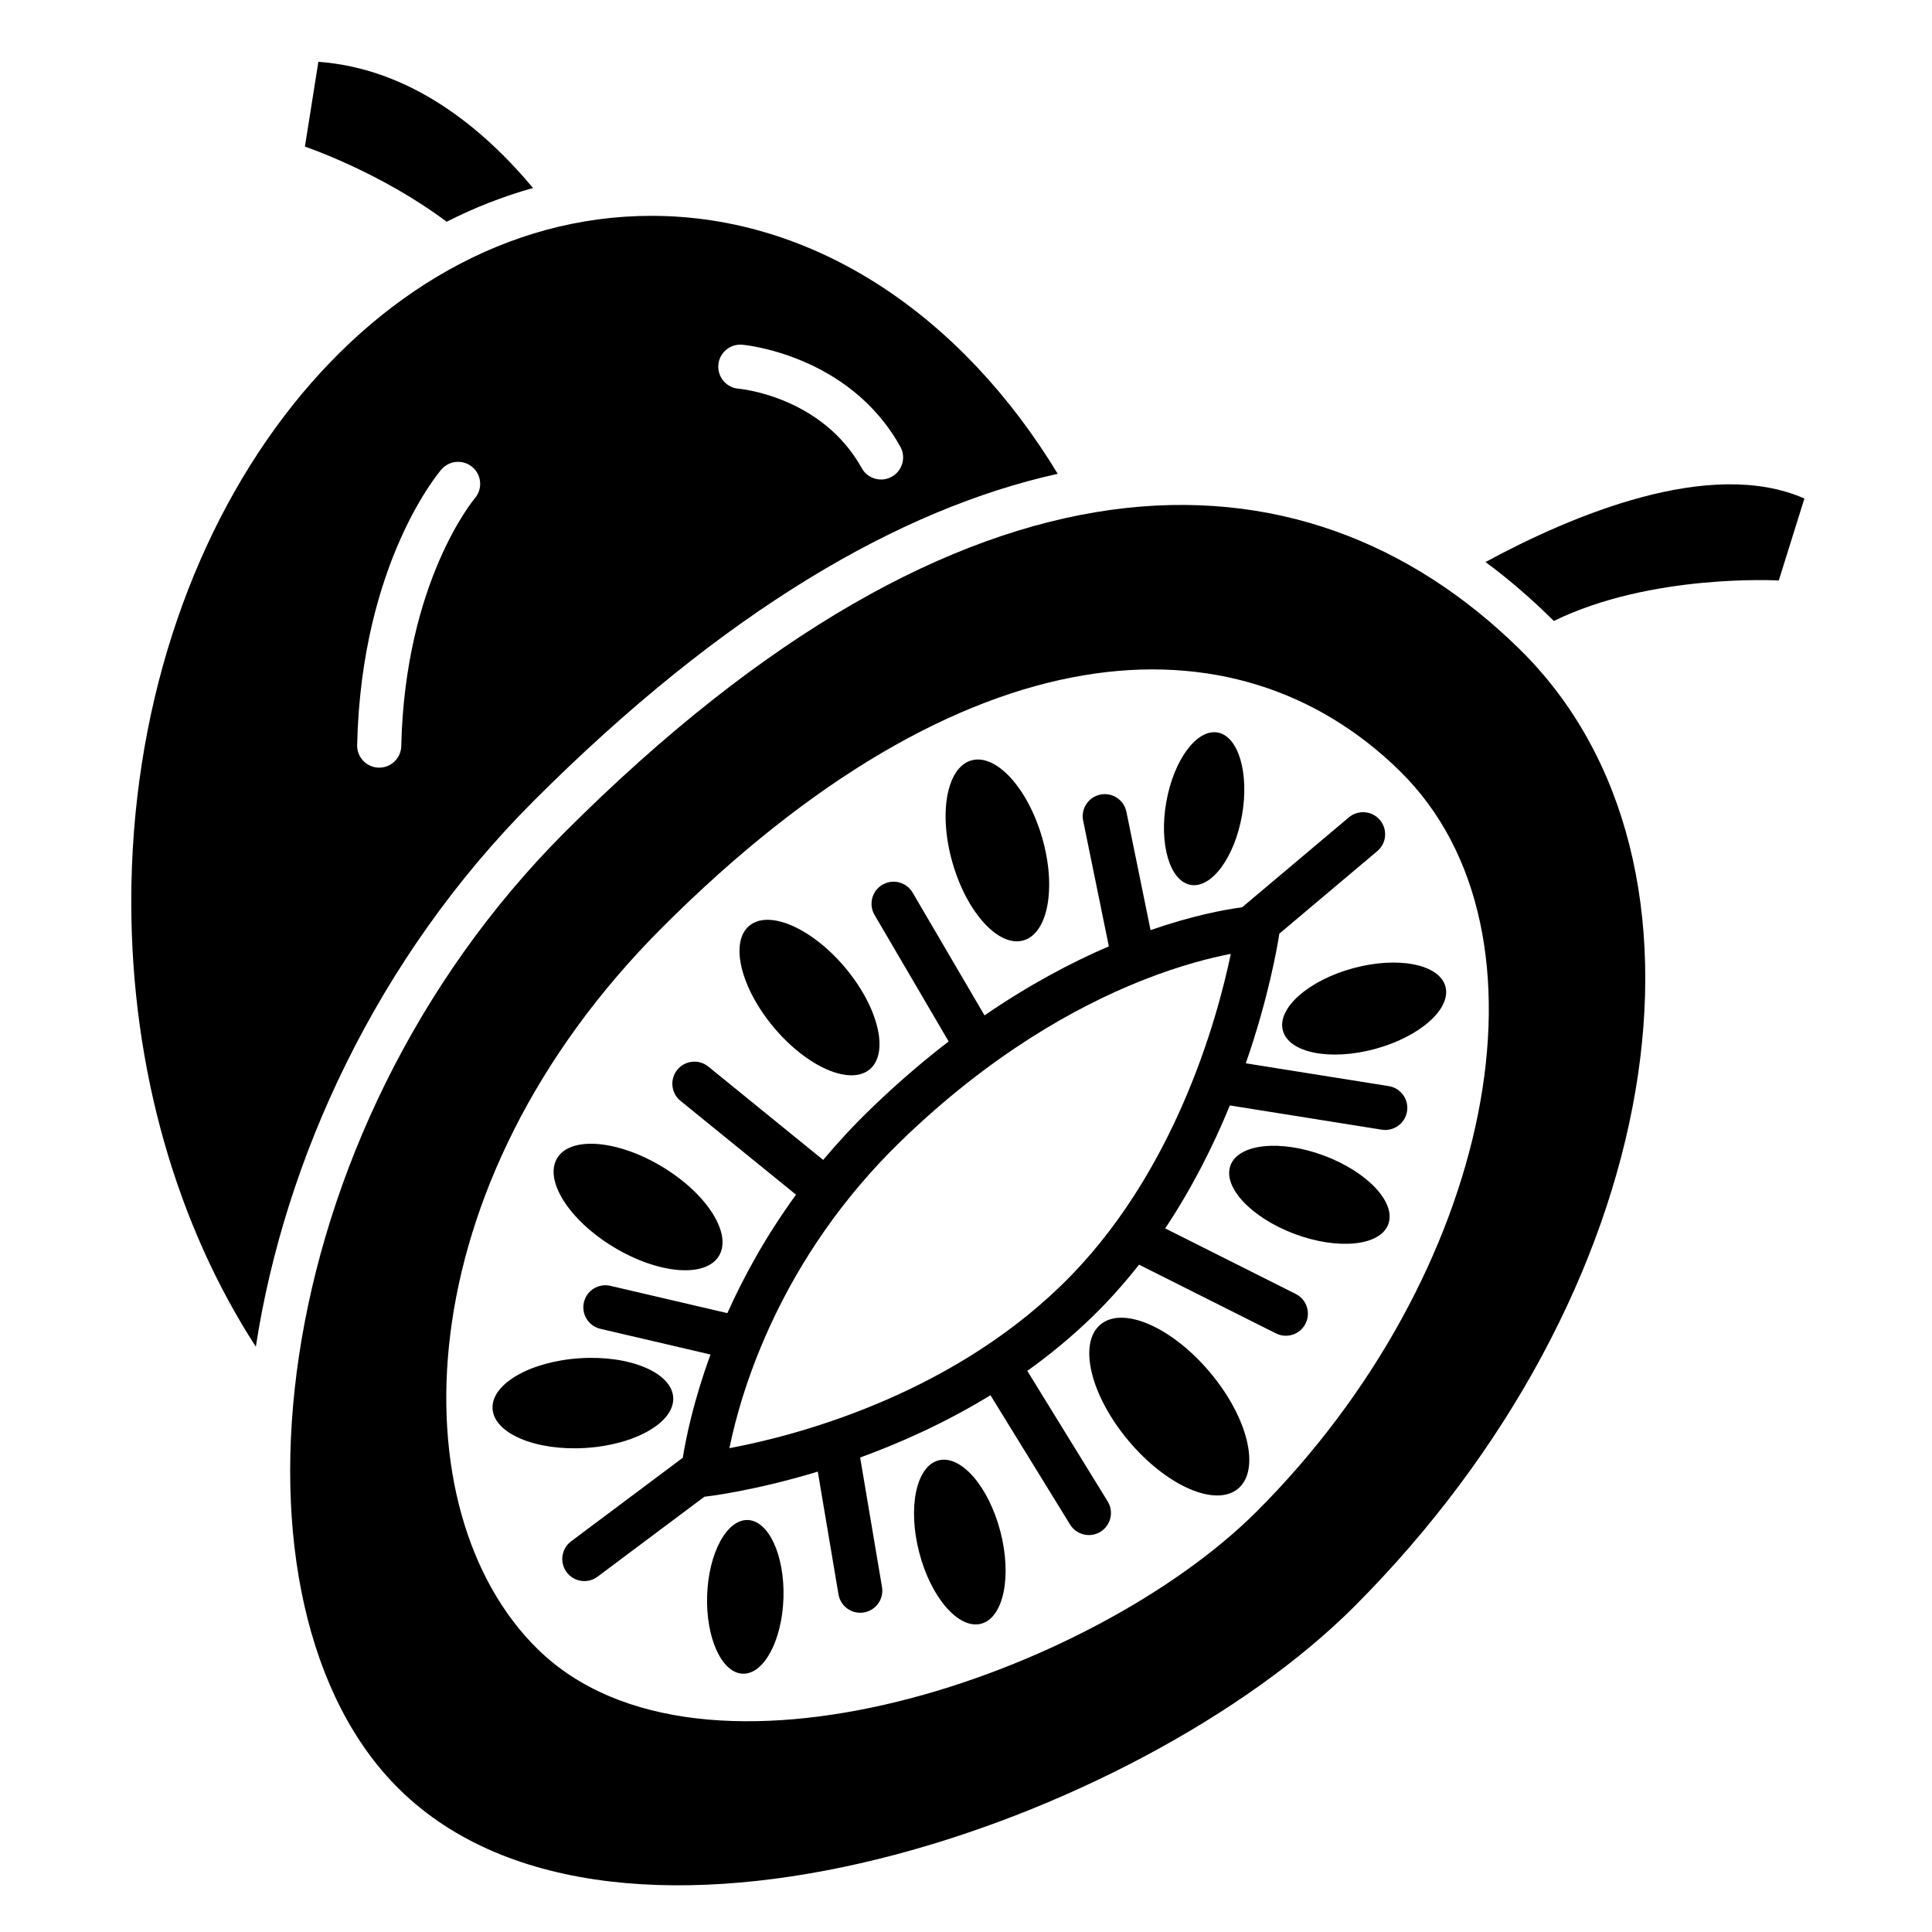 <?xml version="1.0" encoding="UTF-8"?>
<!-- Uploaded to: ICON Repo, www.svgrepo.com, Generator: ICON Repo Mixer Tools -->
<svg fill="#000000" width="800px" height="800px" version="1.1" viewBox="144 144 512 512" xmlns="http://www.w3.org/2000/svg">
 <g fill-rule="evenodd">
  <path d="m262.36 202.77c7.375-3.746 15.031-6.754 22.906-8.945-13.586-16.25-32.664-31.672-56.898-33.445l-3.559 22.473s19.98 6.715 37.551 19.914z"/>
  <path d="m537.68 292.94c22.891-12.395 59.496-27.844 84.504-16.828l-6.789 21.723s-33.801-1.938-59.617 10.734l-0.871-0.871c-5.481-5.375-11.223-10.309-17.227-14.758z"/>
  <path d="m546.71 316.04c57.688 56.664 38.773 171.11-43.879 253.77-57.184 57.18-195.25 105.09-252.95 48.418-49.297-48.418-36.371-173.52 43.879-253.77 106.39-106.38 195.25-105.08 252.95-48.418zm-31.688 32.348c43.477 42.703 24.344 133.84-37.945 196.13-43.094 43.094-147.14 79.195-190.62 36.488-37.152-36.488-35.48-122.7 33.07-191.25 80.172-80.18 152.02-84.078 195.5-41.371z"/>
  <path d="m342.16 546.82c5.582 0.184 9.82 9.449 9.465 20.691-0.359 11.238-5.184 20.219-10.766 20.039-5.582-0.176-9.82-9.449-9.465-20.688 0.359-11.238 5.184-20.219 10.766-20.043zm50.559-15.805c5.93-1.543 13.277 6.898 16.391 18.844 3.109 11.945 0.82 22.906-5.109 24.449-5.93 1.547-13.277-6.891-16.391-18.844-3.109-11.945-0.824-22.898 5.109-24.449zm42.902-35.988c5.957-5.008 18.973 0.676 29.043 12.668 10.078 11.996 13.414 25.797 7.457 30.805-5.957 5-18.973-0.676-29.043-12.672-10.078-11.996-13.414-25.797-7.457-30.801zm-161.09 22.324c-0.414-6.566 9.973-12.57 23.188-13.406 13.215-0.836 24.277 3.812 24.691 10.371 0.414 6.566-9.973 12.57-23.188 13.406-13.215 0.836-24.277-3.812-24.691-10.371zm17.125-66.43c3.547-5.879 16.039-4.848 27.871 2.301 11.832 7.148 18.551 17.723 15.004 23.602-3.547 5.875-16.039 4.84-27.871-2.305-11.832-7.148-18.551-17.723-15.004-23.598zm178.44 1.906c2.141-5.734 13.246-6.887 24.785-2.578 11.535 4.312 19.164 12.465 17.027 18.195-2.141 5.734-13.246 6.883-24.785 2.578-11.539-4.312-19.172-12.465-17.027-18.195zm-127.54-63.477c5.215-4.379 16.602 0.594 25.414 11.082 8.812 10.496 11.734 22.566 6.523 26.945-5.215 4.379-16.602-0.594-25.414-11.082-8.809-10.496-11.734-22.574-6.523-26.945zm141.42 27.773c-1.605-5.898 6.746-13.312 18.637-16.539 11.891-3.227 22.844-1.051 24.441 4.852 1.602 5.906-6.754 13.316-18.637 16.543-11.891 3.227-22.844 1.051-24.441-4.856zm-82.594-71.594c6.539-1.902 14.949 7.234 18.777 20.398 3.828 13.16 1.625 25.387-4.91 27.285-6.535 1.902-14.949-7.234-18.777-20.398-3.824-13.16-1.625-25.387 4.91-27.285zm65.297-7.41c5.535 0.98 8.43 10.824 6.457 21.969-1.973 11.145-8.07 19.398-13.602 18.418-5.535-0.977-8.43-10.824-6.457-21.965 1.973-11.145 8.066-19.398 13.602-18.422z"/>
  <path d="m437.85 394.79c-9.836 4.234-21.016 10.117-32.941 18.297l-19.051-32.535c-1.633-2.785-5.215-3.723-8-2.094-2.785 1.633-3.723 5.219-2.094 8.004l19.637 33.535c-6.746 5.184-13.676 11.113-20.684 17.898-4.59 4.441-8.762 8.961-12.562 13.5l-30.441-24.738c-2.504-2.035-6.191-1.652-8.227 0.852-2.035 2.504-1.652 6.191 0.852 8.227l30.617 24.875c-7.926 10.871-13.816 21.605-18.195 31.383l-30.996-7.234c-3.141-0.73-6.289 1.219-7.023 4.363-0.73 3.141 1.219 6.289 4.363 7.027l29.191 6.812c-4.523 12.324-6.519 22.18-7.344 27.352l-29.605 22.152c-2.582 1.938-3.109 5.606-1.172 8.188 1.934 2.586 5.598 3.117 8.188 1.18l28.324-21.195c0.062-0.004 0.129-0.012 0.191-0.016 0 0 12.367-1.336 29.844-6.629l5.488 32.531c0.535 3.18 3.559 5.328 6.738 4.789 3.184-0.535 5.336-3.559 4.793-6.738l-5.793-34.32c10.797-3.934 22.738-9.281 34.535-16.508l21.102 34.273c1.691 2.754 5.297 3.609 8.047 1.918 2.746-1.691 3.606-5.297 1.918-8.047l-21.305-34.602c5.863-4.188 11.602-8.891 17.051-14.164 4.574-4.43 8.75-9.133 12.555-13.98l36.285 18.215c2.887 1.449 6.402 0.285 7.852-2.602 1.445-2.883 0.281-6.398-2.602-7.848l-34.602-17.375c7.234-10.855 12.836-22.105 17.141-32.586l40.258 6.426c3.184 0.504 6.188-1.668 6.695-4.856s-1.668-6.188-4.856-6.695l-37.875-6.039c6.055-17.41 8.383-31.043 8.891-34.359l25.953-21.871c2.473-2.078 2.785-5.769 0.707-8.238-2.082-2.473-5.769-2.785-8.242-0.707l-28.27 23.824c-4.629 0.617-13.141 2.18-24.277 6.055l-6.402-31.359c-0.648-3.164-3.738-5.211-6.902-4.559-3.164 0.645-5.203 3.734-4.559 6.898l6.809 33.324zm8.348 9.223c-17.188 6.891-39.742 19.445-63.34 42.289-32.211 31.184-42.48 66.371-45.555 81.477 16.688-3.125 57.23-13.406 87.859-43.059 30.137-29.176 41.473-70.902 45.016-87.938-5.324 1.027-13.25 3.012-22.961 6.828-0.32 0.16-0.66 0.297-1.02 0.398z"/>
  <path d="m211.8 500.89c-20.578-31.75-33.012-72.953-33.012-117.96 0-100.29 61.754-181.73 137.82-181.73 43.566 0 82.438 26.707 107.7 68.367-41.785 9.25-88.504 36.312-138.8 86.609-41.82 41.82-66.133 95.293-73.707 144.71zm49.176-232.47s-21.227 24.168-22.328 73.035c-0.074 3.227 2.488 5.906 5.715 5.977 3.227 0.074 5.906-2.488 5.977-5.715 0.988-43.828 19.488-65.656 19.488-65.656 2.109-2.445 1.84-6.141-0.602-8.246-2.441-2.109-6.141-1.84-8.246 0.602zm78.734-21.41s21.98 1.828 32.664 21.055c1.562 2.824 5.125 3.844 7.953 2.273 2.82-1.57 3.84-5.133 2.269-7.953-13.711-24.68-41.914-27.035-41.914-27.035-3.215-0.266-6.047 2.125-6.312 5.344-0.27 3.215 2.125 6.047 5.34 6.312z"/>
 </g>
</svg>